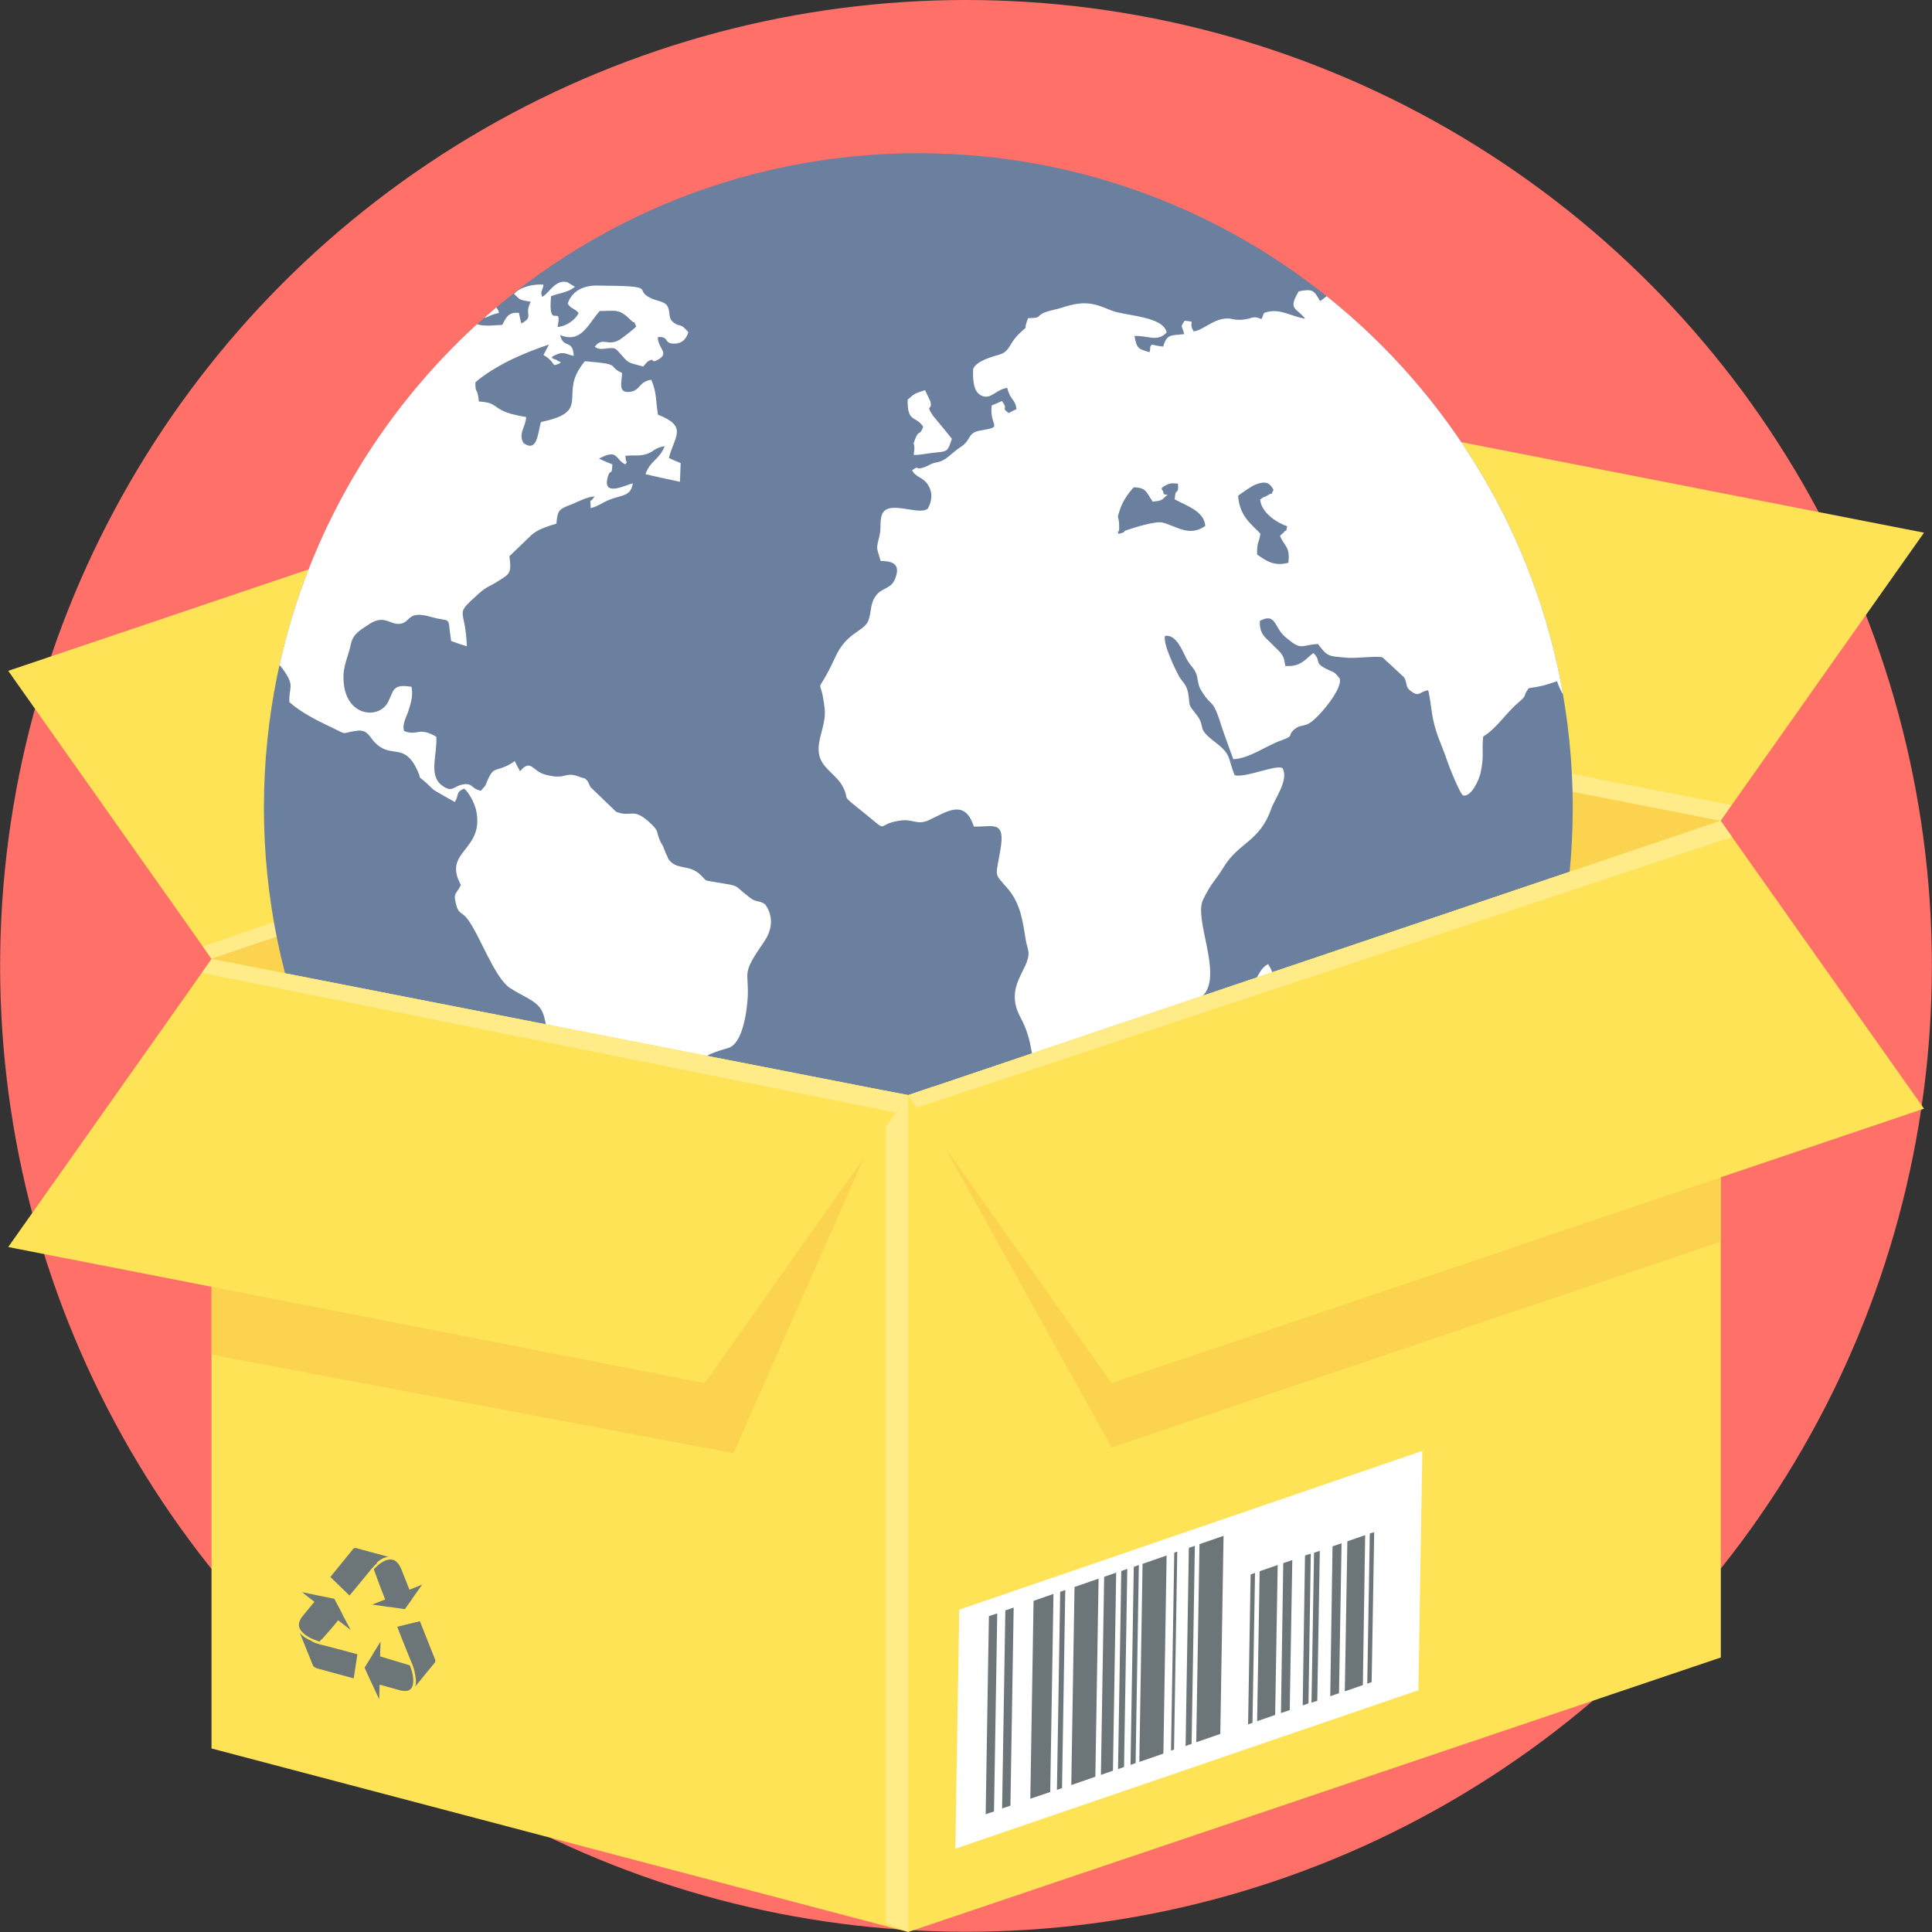 <?xml version="1.0" encoding="iso-8859-1"?>
<!-- Uploaded to: SVG Repo, www.svgrepo.com, Generator: SVG Repo Mixer Tools -->
<svg height="800px" width="800px" version="1.1" id="Layer_1" xmlns="http://www.w3.org/2000/svg" xmlns:xlink="http://www.w3.org/1999/xlink" 
	 viewBox="0 0 512 512" xml:space="preserve">
<rect x="0" y="0" width="512" height="512" fill="#333333" stroke="none"/>
<circle style="fill:#FF7069;" cx="256" cy="255.969" r="255.969"/>
<g>
	<polygon style="fill:#FFE356;" points="56.081,254.13 271.392,181.398 217.488,105.049 2.177,177.78 	"/>
	<polygon style="fill:#FFE356;" points="455.98,217.519 271.392,181.398 325.297,105.049 509.884,141.169 	"/>
</g>
<g>
	<polygon style="fill:#FFEB87;" points="53.751,250.818 268.326,177.106 271.392,181.398 56.081,254.13 	"/>
	<polygon style="fill:#FFEB87;" points="274.336,177.29 458.862,213.349 455.612,218.009 271.76,180.908 271.76,180.908 	"/>
</g>
<g>
	<polygon style="fill:#FCD34E;" points="271.392,181.398 455.98,217.519 455.98,439.269 271.392,403.149 	"/>
	<polygon style="fill:#FCD34E;" points="271.392,181.398 56.081,254.13 56.081,463.37 271.392,403.149 	"/>
</g>
<path style="fill:#6B7F9E;" d="M243.367,40.597c95.789,0,173.426,77.637,173.426,173.426s-77.637,173.426-173.426,173.426
	S69.941,309.812,69.941,214.023S147.578,40.597,243.367,40.597z"/>
<path style="fill:#FFFFFF;" d="M351.728,78.618c32.257,25.818,55.07,62.98,62.49,105.356c-0.552-0.797-1.043-1.84-1.594-3.434
	c-3.373,1.104-3.496,1.226-7.482,1.84l-0.184,0.245c-1.594,2.269,0.061,1.288-2.698,3.679c-3.312,2.821-5.519,6.623-9.199,8.892
	c-0.429,3.986,0.307,4.845-0.675,9.567c-0.368,1.717-2.33,6.378-4.599,6.071c-0.736-0.123-3.802-7.666-4.477-9.812
	c-1.227-3.557-2.637-6.194-3.496-10.241c-0.491-2.208-0.859-6.378-1.349-7.85c-2.392,0.368-2.269,1.901-4.538,0.245
	c-1.594-1.165-0.859-1.84-1.778-3.618c-1.901-1.778-3.802-3.557-5.765-5.335c-1.533-0.491-7.298,0.368-9.751,0.061
	c-4.415-0.429-4.783-0.123-7.359-3.618c-4.599,0.245-4.231,1.962-8.708-1.901c-2.944-2.514-2.392-6.5-6.684-4.231
	c-0.184,3.618,1.594,4.477,3.189,6.132c1.165,1.288,2.637,2.208,3.189,3.925c0.061,0.061,0.307,1.717,0.368,1.901
	c4.17,0.245,5.151-1.717,7.42-3.434c2.208,2.085,0.061,2.453,3.25,4.109c2.576,1.288,2.024,0.552,3.741,2.637
	c0.859,2.821-5.703,10.425-7.911,11.774c-1.656,1.043-2.576,0.429-4.047,1.656c-2.208,1.901,0.307,1.594-3.618,3.005
	c-4.17,1.533-8.279,4.722-12.633,4.967c-0.92-2.576-1.901-5.213-2.821-7.85c-2.76-8.953-2.637-5.458-5.519-10.119
	c-1.349-2.024-0.797-3.312-1.656-5.09c-0.613-1.349-1.533-1.901-2.392-3.557c-1.288-2.514-2.76-6.5-5.703-6.071
	c-0.613,2.024,2.698,8.769,3.557,10.425c0.859,1.656,2.146,2.33,2.576,4.722c0.552,3.25-0.123,2.821,1.656,5.029
	c3.741,4.477-0.184,3.679,5.642,8.095c4.354,3.312,3.189,4.293,5.029,8.647c2.821,0.797,11.284-3.005,12.694-1.84
	c1.717,3.066-2.024,7.972-2.944,10.609c-3.128,8.953-8.524,8.831-12.694,15.638c-2.269,3.679-3.312,4.17-5.458,8.647
	c-2.392,5.029,4.845,18.949,0.491,24.775c-0.92,1.349-3.986,2.146-7.85,6.194c-4.047,4.415,0.123,3.618-1.472,10.977
	c-1.226,1.717-2.698,1.778-4.231,3.005c-0.552,1.717-0.123,3.128-1.043,5.274c-0.981,2.576-1.165,1.226-2.637,3.312
	c-1.043,1.656-0.92,2.33-2.146,3.802c-1.043,1.41-1.594,1.778-2.576,2.698c-4.845,4.477-15.209,4.599-16.128,3.925
	c-2.453-2.085-0.797-2.637-1.41-5.581c-0.613-2.576-1.962-4.722-3.128-6.746l-0.123-0.184c-0.552-0.981-1.043-1.901-1.349-2.821
	c-2.024-6.316-1.288-11.1-4.783-17.539c-4.415-8.279,2.453-12.572,2.146-17.232c-0.123-1.227-0.552-2.024-0.675-3.005
	c-0.859-5.151-1.349-9.751-4.783-13.798c-3.802-4.415-3.25-2.821-2.024-10.119c1.533-8.34-2.024-6.194-6.991-6.378
	c-2.453-7.543-7.236-3.863-12.02-1.656c-3.005,1.349-4.109-0.429-7.482,0.061c-7.543,1.043-1.594,4.293-11.713-3.741
	c-4.231-3.312-1.41-1.656-3.863-5.826c-0.859-1.533-3.373-3.496-4.538-5.029c-3.802-4.783,0.736-9.628,0.061-15.147
	c-1.165-10.241-2.821-1.349,2.882-13.675c3.005-6.562,7.543-6.623,8.708-9.567c0.981-2.637,0.307-4.477,2.208-6.868
	c1.656-1.962,4.047-1.533,5.029-4.599c1.349-3.802-1.227-4.293-3.986-4.354c-1.165-3.986-1.165-3.005-0.307-6.623
	c0.491-2.024,0.061-3.005,0.491-5.09c1.104-5.09,9.812-0.061,12.326-2.146c1.165-2.146,1.349-4.293,0-6.378
	c-1.41-2.085-3.189-1.84-4.17-3.802c2.085-1.41,0.552-0.184,2.392-0.552c2.146-0.491,1.901-1.104,4.415-1.594
	c2.269-0.429,3.741-2.514,5.948-3.925c3.189-2.024,1.656-3.863,5.519-4.477c6.194-1.043,2.146-0.92,2.821-6.623
	c0.92-0.368,1.84-0.736,2.698-1.165c1.962,2.514-0.491,1.533,1.84,3.189c0.613-0.368,1.349-0.736,2.024-1.043
	c-0.307-2.76-1.594-2.208-2.453-5.642c-3.066,0.491-4.17,3.066-6.623,2.146c-2.392-0.92-2.514-4.293-2.392-7.175
	c0.859-2.146,5.335-3.312,7.052-3.802c2.76-0.92,2.392-2.821,4.967-5.335c3.312-3.312,0.859,0.061,2.514-4.293
	c3.679-0.123,1.962-0.245,4.109-1.41l0.123-0.061l0.245-0.061c1.288-0.552,2.944-0.736,4.599-1.288
	c6.132-2.024,8.585-1.043,13.062,0.797c3.434,1.41,13.859,1.472,14.595,5.826c-2.514,2.637-4.906,0.736-8.524,0.92
	c0.675,3.373,0.92,3.373,3.986,4.293c0.491-1.594-0.245-0.981,0.613-2.024c0.981,0.245,2.024,0.429,3.005,0.552
	c0.981-3.434,2.146-2.944,5.581-3.312c-0.552-2.33-1.165-1.717,0.123-3.557c3.496,0.368,0.675,0.061,2.392,2.821
	c2.453-0.307,4.845-3.005,8.217-3.373c2.085-0.245,2.024,0.552,4.967,0.245c2.453-0.245,2.33-1.165,4.783-0.123
	c0.859-1.656,0-1.594,2.146-2.024c3.312-0.552,6.194,1.472,9.444,1.901c-2.392-2.944-4.661-2.33-1.717-7.236
	c3.741-0.736,4.047-0.245,5.642,2.576c0.92-0.491,1.288-1.043,1.778-1.288L351.728,78.618z M73.988,176.615
	c7.788-35.568,26.554-67.028,52.433-90.699c2.024,0.675,4.661,0.245,6.684,0.184c0.736-1.349,1.165-2.514,2.453-3.005
	c0.491-0.184,1.104-0.245,1.962-0.184c0.123,0.675,0.307,1.349,0.429,2.024c0,0.061,0.123,0.491,0.061,0.429
	c0.061-0.123,0.123,0.245,0.184,0.368c3.495-2.024,0.552-2.085,2.453-5.765c-2.944-0.552-2.576-0.245-4.415-2.085
	c1.778-1.962,5.213-2.637,7.788-2.453c-0.184,1.778-0.981,1.717-0.307,3.25c2.024-1.226,3.373-4.599,6.623-3.925
	c0.613,0.429,1.349,0.859,2.024,1.226c-1.656,1.533-4.17,1.656-6.316,2.514c-0.92,9.628,3.066,1.533,1.717,8.156
	c2.392-0.184,4.722-1.901,5.581-3.679c-0.859-1.165-2.146-1.165-2.882-2.514c0.552-1.778,1.778-3.128,3.434-3.925
	c1.165-0.552,2.514-0.859,4.047-0.859c17.662,0.123,9.26,0.92,14.718,3.434c1.227,0.552,3.373,0.797,4.109,1.84
	c1.104,1.717,0.061,3.312,1.84,4.599c1.533,1.165,1.778-0.061,3.802,2.514c-0.429,1.472-1.472,3.005-3.679,3.005
	c-3.005,0.061-1.227-2.024-4.415-1.717c0.061,3.005,3.066,4.17,0.307,5.826c-2.453,1.472-0.92-0.552-2.698,0.491
	c-0.061,0.061-0.245,0.123-0.307,0.184c-0.123,0.061-0.245,0.245-0.307,0.307c-0.307,0.368-0.613,0.675-0.859,0.981
	c-4.415-1.226-3.618-0.675-6.255-3.618c-0.981-1.104-1.165-1.41-2.944-1.226c-1.104,0.061-2.576,0.552-3.618-0.429
	c2.146-2.698,3.25-0.061,6.378-1.717c0.552-0.245,4.047-3.005,4.599-3.618c-0.92-2.146-0.123-0.368-1.472-1.717
	c-3.128-3.128-3.986-2.392-8.218-2.392c-1.962,2.269-3.434,5.09-5.581,6.316c-1.288,0.736-2.821,0.92-4.906,0.061
	c0.92,3.802,3.373,0.92,3.618,5.519c-1.594-0.307-2.453-1.104-4.109-0.552c-3.557,1.349-0.368,1.226-0.123,1.901
	c0,0.061,1.656,0.245,0,0.859c-1.84,0.675-0.307-0.368-3.802-2.453c0.491-0.92,0.981-1.84,1.472-2.76
	c-2.882,0.92-6.5,2.33-9.873,3.925c-3.863,1.901-7.42,4.109-9.628,6.071c-0.061,3.312,0.552,1.104,0.92,5.09
	c5.151,0.307,3.496,1.84,8.647,3.312c0.981,0.245,2.269,0.552,3.863,0.797c0,2.514-2.208,4.354-0.675,6.93
	c3.618,2.514,3.741-2.392,4.599-5.581c12.204-2.576,6.316-6.132,9.505-12.878c0.491-0.981,1.165-2.085,2.146-3.25
	c0.92,0.061,4.783,0.429,5.581,0.613c2.76,0.491,1.288,1.165,4.293,2.514c-0.061,2.392-1.288,5.519,2.269,4.967
	c2.698-0.491,2.085-2.637,5.458-3.189c1.472,3.496,1.104,5.029,1.778,9.26c7.972,3.128,4.415,5.642,2.882,11.468
	c0.981,0.491,2.024,0.92,3.128,1.349c-0.061,1.717-0.123,3.312-0.184,4.967c-0.184,0-8.524-1.84-9.137-2.024
	c1.288-3.679,3.618-3.679,5.09-7.42c-3.005,0.552-2.76,1.472-4.967,2.146c-1.962,0.552-3.434,0.184-5.519,0.429
	c-0.736,2.392-0.061-2.085,0.184,0.981c0.123,1.165,0.675,0.061-0.123,1.288c-2.76-1.288-1.84-4.293-6.991-1.533
	c1.165,0.552,2.33,1.043,3.557,1.533c-0.184,3.434-0.429,0.859-1.165,3.128c-1.778,5.826,4.845,2.208,6.562,1.901
	c-0.429,3.066-2.33,3.066-5.029,3.925c-2.944,0.92-3.802,2.085-6.132,2.637c0-3.679-0.552-0.552,1.043-3.128
	c-2.33,0.245-4.047,1.288-6.255,2.208l-0.245,0.061c-2.882,1.165-3.312,1.349-3.618,4.967c-2.453,0.736-5.274,1.594-6.991,3.373
	c-1.717,1.656-3.434,3.312-5.09,4.906c-0.184,0.123-0.307,0.245-0.368,0.368c0.613,4.599,0,4.661-2.76,6.439
	c-2.33,1.533-3.128,1.472-5.274,3.373c-6.93,6.255-3.618,3.312-3.25,14.043c-1.472-0.429-2.821-0.92-4.17-1.41
	c-1.043-7.114,0.368-4.783-5.335-6.378c-6.132-1.778-5.335,1.227-7.911,1.778c-2.821,0.613-4.231-2.576-8.34,0.061
	c-2.269,1.533-4.415,2.576-4.967,5.335c-0.675,3.312-2.146,5.765-1.962,9.444c0.368,9.996,9.505,10.609,11.836,5.887
	c1.533-3.128,1.165-4.783,6.194-3.986c0.491,2.698-0.307,4.599-0.92,6.684c-0.429,1.227-1.656,3.373-1.043,5.029
	c3.618,1.472,3.741-1.288,8.524,1.533c0.307,4.783-2.146,10.119,1.472,12.878c2.821,2.085,3.005,0.245,5.519-0.245
	c2.76-0.491,2.269,1.226,4.845,1.656c1.472-1.778,0.859-0.675,1.778-2.821c1.656-3.802,2.085-2.024,6.071-4.293
	c0.368-0.245,0.736-0.429,1.104-0.736c0.429,0.92,0.92,1.84,1.41,2.698c2.882-3.434,3.25-0.061,6.562,0.859
	c1.41,0.368,2.453,0.552,3.25,0.552c2.453,0.061,2.698-1.165,5.949,0.061c0.368,0.184,0.92,0.307,1.349,0.429
	c0.061,0,0.245,0.061,0.245,0.184c0.061,0.061,0.245,0.184,0.307,0.245c0.552,0.613,0.613,1.227,1.043,1.901
	c2.269,2.208,4.538,4.354,6.746,6.5c4.354,1.717,4.354-1.533,9.383,3.312c2.085,2.024,1.165,1.962,2.33,4.538
	c0.184,0.429,0.491,0.797,0.736,1.288c0.429,1.226,0.92,2.33,1.472,3.495c2.269,3.005,5.397,1.104,8.524,4.17
	c1.84,1.778,0.429,1.226,4.477,1.962c6.255,1.043,3.863,0.429,8.585,4.047c1.84,1.349,2.269,0.552,3.986,1.717
	c2.392,3.312,1.778,6.93-0.245,9.873c-6.194,8.953-4.047,7.543-4.354,14.657c-0.245,4.109-1.41,12.51-5.213,13.553
	c-13.921,3.925-5.826,6.623-9.505,13.491c-1.043,1.962-1.84,2.453-2.514,3.986c-2.76,6.5-0.859,8.647-9.076,7.175
	c0.797,1.349,0.307,0.429,1.043,1.656c2.453,3.802,2.821,6.623-2.146,7.543c-4.17,0.797-2.392,0-2.76,4.599
	c-1.594,0.675-2.33,0-3.373,1.043c1.472,2.698,0.123,0.429,2.576,1.962c-0.429,1.472-0.797,2.882-1.165,4.293
	c-0.92,3.496-1.227,0.245-1.533,4.293c1.472,0.675,2.453,0.552,3.741,2.269c-0.184,1.349-1.472,4.967-1.901,7.052
	c2.024,3.066,3.741,6.378,8.095,6.684c-0.061,2.576,0.552,2.33-1.656,2.821c-1.901,0.429-5.887-1.349-7.543-2.208
	c-2.882-1.533-5.581-3.618-7.482-6.562c-1.104-1.656-0.675-0.859-1.84-2.392c-2.085-2.698-1.288-3.986-1.901-5.765
	c-0.307-1.043-2.024-2.208-1.349-5.703c0.184-0.981,1.717-5.642-0.184-4.845c-1.901,0.736,1.41,0.429-1.165,1.717
	c-0.613-1.717-1.104-4.17-1.472-6.255c-0.675-3.496-1.472-3.618-1.901-5.765c-0.859-4.967,1.288-5.458-1.043-13.675
	c-1.533-5.458-0.92-18.336-2.514-24.959c-0.245-1.043-0.552-1.962-0.981-2.637c-1.472-2.514-5.151-3.618-8.095-5.642
	c-0.184-0.061-0.307-0.061-0.307-0.184c-4.047-2.821-7.911-13.982-11.1-18.152c-1.472-2.024-2.453-1.104-3.128-4.293
	c-0.736-2.882,0.368-2.392,1.349-4.783c-4.967-9.076,6.378-8.953,4.047-19.808c-0.491-2.024-1.962-4.783-3.189-5.703
	c-2.33,1.043-1.226,1.594-2.453,3.557c-1.901-1.043-3.802-2.146-5.581-3.189c-5.703-5.519-2.637-1.533-4.293-5.09
	c-3.434-7.543-6.746-3.312-10.854-7.052c-1.84-1.533-2.146-3.986-5.213-3.557c-4.599,0.613-2.024,1.349-6.807-0.92
	c-4.047-1.901-8.279-4.109-11.1-6.684c-0.123-3.986,1.349-4.17-1.165-7.911c-0.429-0.675-0.92-1.349-1.472-1.962L73.988,176.615z
	 M128.383,84.199c1.043-0.92,2.085-1.84,3.189-2.76l0.061,0.184c0.245,0.368,0.368,0.368,0.613,1.288
	C129.426,83.586,129.426,84.076,128.383,84.199z M276.789,135.773c1.533,0.981,3.434,1.717,4.538,2.698
	c1.472,3.925-0.368,2.024,2.453,6.194c1.594,2.208,1.288,3.802,2.944,5.09c3.066-0.429,0.368,0.491,2.269-1.349
	c0.307-0.368,1.288-1.472,1.533-1.901c-0.981-1.533-1.594-1.656-2.514-3.189c3.434-4.599,4.967-1.962,5.764,1.043
	c2.146,8.401,5.519,5.948,8.279,5.581c2.821-0.429,0.368,0.061,2.944,0.736c2.453,0.613,1.288,0,3.005-0.429
	c5.826-1.41,1.349,9.873,0.736,11.1c-3.189,0.429-2.576-0.307-4.845-0.552c-4.599-0.491,0.307,2.76-10.609-0.797
	c-10.425-3.312-8.218-4.109-10.364,3.189c-2.392-0.184-2.269-0.613-4.477-1.349c-0.859-0.307-1.349-0.491-1.656-0.613l-0.123-0.061
	c-0.859-0.307,0-0.061-1.84-1.778c-1.594-1.533-5.581-1.84-8.34-3.312c0-2.392,2.085-4.415-0.429-7.236
	c-0.859-0.245-12.633,0.245-14.534,0.675c-3.802,0.797-4.477,4.047-9.751,3.312c-2.882-0.429-1.901-0.123-2.637-1.84
	c0.92-0.92,0-0.429,1.594-1.043c0.613-0.245,0.859-0.123,1.472-0.245c8.524-1.288,4.17-5.581,9.505-9.751
	c4.415-3.557,0.92,0.061,3.373-4.293c3.005-0.245,2.637,1.227,5.151-0.061c2.085-1.043,1.472-2.024,4.415-2.085
	c2.637,2.698,2.085,4.293,6.439,6.316c1.717,0.797,2.76,1.227,3.863,2.698c2.024,2.821,0.307,1.901,1.043,3.863
	c0.184-0.061,0.368-0.184,0.613-0.245l0.123-0.061c2.33-1.104-1.165-1.472,2.637-4.783c-1.104-0.797-1.901-1.349-2.637-1.778
	l-0.123-0.061c-2.944-1.717-1.778-0.123-5.581-4.845c-0.981-1.349-1.288-1.41-1.226-3.495c2.698-0.491,3.189,1.472,5.642,3.618
	c0.307,0.307,0.736,0.552,1.104,0.859l0.123,0.061L276.789,135.773z M336.09,255.479c-2.453,1.227-2.76,4.109-4.599,5.703
	c-2.024,1.84-4.661,0.981-5.458,4.354c-0.981,4.231,1.656,2.944-1.288,8.463c-1.043,2.024-1.104,7.175,0.491,8.647
	c4.845,4.661,7.42-7.114,8.524-10.793c0.859-2.637,1.594-5.581,2.514-8.034c0.92-2.637,2.146-4.906-0.245-8.34H336.09z
	 M328.118,131.419c0.368,5.458,3.618,7.543,5.887,9.996c-0.307,2.576-0.92,1.901-0.859,5.519c2.698,1.962,4.722,3.128,8.279,2.208
	c0.491-4.354-0.92-4.109-2.208-7.114c0.245-0.368,0.859-0.797,0.92-0.859c0.981-1.349,0.491,0.552,0.981-1.717
	c-2.637-0.859-6.807-3.496-7.175-7.052c1.288-1.043,0.859-0.429,1.84-1.043c2.024-1.349,0.491,0.736,1.717-1.533
	c-1.043-2.024-2.208-2.392-4.783-1.41c-1.104,0.429-4.047,2.514-4.661,3.005H328.118z M305.428,132.829
	c-1.717-2.392-1.594-3.618-4.967-3.679c-1.349,1.41-2.882,3.557-3.618,5.765c-1.104,3.312-0.307,1.043-0.245,4.599
	c-0.061,0.123,0,0.307,0,0.429c-0.061,2.146-0.552-0.429-0.245,1.533c2.637-0.552,0.613-0.491,2.576-1.104
	c1.84-0.613,7.42-2.33,9.076-1.901c3.802,0.92,7.052,3.925,11.406,0.92c-0.245-3.863-4.906-5.335-8.095-7.052
	c0.184-3.557,1.104-0.736,0.859-4.17c-1.104-0.061-1.778-0.245-2.821,0.245c-2.514,1.104-1.104,1.41-1.104,1.84
	c0.123,1.901,2.514-0.368-0.061,1.962c-0.736,0.613-1.901,0.613-2.76,0.736V132.829z M240.546,105.908
	c-0.123,6.255,2.085,4.109,4.109,7.175c-0.92,2.637-1.104,0.552-2.146,3.312c-0.92,2.269,0.245,0.245-0.368,4.17
	c1.594,0.061,3.986-0.491,6.132-0.675c3.005-0.245,2.944-0.552,3.986-3.618c-1.656-2.024-3.312-4.109-5.029-6.132
	c-2.146-3.312,0-1.043-0.675-3.802c-0.491-0.981-0.92-1.962-1.41-2.944c-2.882,0.981-2.576,0.736-4.538,2.453L240.546,105.908z"/>
<polygon style="fill:#FFE356;" points="56.081,254.13 240.669,290.25 240.669,512 56.081,463.37 "/>
<polygon style="fill:#FFEB87;" points="234.782,289.085 240.73,290.189 247.169,287.981 247.169,507.707 240.853,511.816 
	240.853,512 240.73,511.939 240.669,512 240.669,511.877 234.782,509.67 "/>
<polygon style="fill:#FCD34E;" points="56.081,358.995 56.081,274.857 229.078,306.562 194.369,385.119 "/>
<polygon style="fill:#FFE356;" points="56.081,254.13 240.669,290.25 186.764,366.538 2.177,330.479 "/>
<polygon style="fill:#FFEB87;" points="56.081,254.13 240.669,290.25 237.357,294.849 53.506,257.809 53.506,257.809 "/>
<polygon style="fill:#FFE356;" points="455.98,217.519 240.669,290.25 240.669,512 455.98,439.269 "/>
<polygon style="fill:#FCD34E;" points="455.98,329.068 455.98,234.506 250.358,303.987 294.573,383.586 "/>
<polygon style="fill:#FFE356;" points="455.98,217.519 240.669,290.25 294.573,366.538 509.884,293.807 "/>
<polygon style="fill:#FFEB87;" points="240.669,290.25 455.98,217.519 459.046,221.811 242.999,293.561 "/>
<path style="fill:#6C7678;" d="M112.01,419.89l-3.496,1.41l-2.208-5.581c-0.613-1.349-1.349-2.085-2.085-2.33
	c-1.349-0.429-2.882,0.429-3.986,1.349c-0.429,0.368-0.797,0.797-1.165,1.104c0.123,0.429,0.307,0.92,0.491,1.41
	c0.613,1.778,1.533,4.109,2.514,6.623l-3.434,1.349l4.17,0.613h0.184l0.552,0.061l3.741,0.552l1.962-2.76l0.184-0.307l2.576-3.618
	V419.89z M82.758,434.976c-1.226-0.552-2.514-1.227-3.312-2.269l3.557,8.831c0.368,0.307,0.613,0.429,0.736,0.491l0.123,0.061
	l9.873,2.698l0.981-6.378c-0.675-0.184-1.533-0.429-2.453-0.675l-6.255-1.656c-0.184-0.061-0.675-0.123-1.288-0.307l0,0
	l-0.184-0.061c-0.491-0.123-1.104-0.368-1.717-0.613L82.758,434.976z M79.937,421.853l3.373,2.637l-3.312,4.047
	c-0.736,1.043-0.92,1.962-0.675,2.76c0.491,1.41,2.146,2.453,3.679,3.128c0.613,0.245,1.165,0.429,1.656,0.613
	c0.245-0.307,0.552-0.613,0.92-0.92c1.104-1.227,2.576-2.882,4.047-4.722l3.312,2.576l-2.146-4.047l-0.061-0.184l-0.245-0.491
	l-1.901-3.557l-3.557-0.736l-0.368-0.061l-4.722-0.981V421.853z M109.863,443.071c0.307,1.288,0.552,2.76,0.184,3.863l5.274-6.439
	c0.061-0.429,0-0.736-0.061-0.859l-0.061-0.123l-3.925-9.873l-6.01,1.472c0.307,0.675,0.613,1.533,0.981,2.514l2.514,6.255
	c0.061,0.184,0.307,0.675,0.552,1.288l0,0l0.061,0.184c0.184,0.491,0.368,1.104,0.552,1.778L109.863,443.071z M100.481,450.43
	l0.123-3.986l5.519,1.533c1.349,0.307,2.269,0.123,2.76-0.429c0.859-0.92,0.736-2.882,0.307-4.477
	c-0.184-0.613-0.368-1.227-0.552-1.717c-0.429-0.123-0.859-0.307-1.349-0.429c-1.778-0.552-4.047-1.227-6.562-1.962l0.123-3.925
	l-2.085,3.373l-0.061,0.123l-0.245,0.429l-1.84,3.005l1.594,3.496l0.184,0.368l2.146,4.599H100.481z M99.806,414.126
	c0.92-0.797,1.962-1.472,3.189-1.533l-8.831-2.392c-0.429,0.123-0.613,0.245-0.675,0.368l-0.061,0.123l-5.887,7.236l5.09,4.906
	c0.429-0.491,0.92-1.165,1.472-1.778l3.741-4.538c0.123-0.184,0.368-0.491,0.797-0.981l0,0l0.123-0.123
	c0.307-0.368,0.675-0.736,1.165-1.165L99.806,414.126z"/>
<polygon style="fill:#FFFFFF;" points="254.222,426.575 376.932,384.506 375.89,447.916 253.179,489.923 "/>
<path style="fill:#6C7678;" d="M262.071,428.292l2.208-0.736l-0.859,52.494l-2.208,0.736L262.071,428.292z M332.595,416.824
	l-1.165,0.429l-0.675,39.738l1.165-0.429L332.595,416.824z M338.604,414.739l-4.783,1.656l-0.675,39.738l4.783-1.656
	L338.604,414.739z M342.406,413.451l-2.33,0.797l-0.613,39.738l2.33-0.797l0.675-39.738H342.406z M347.374,411.734l-1.533,0.491
	l-0.613,39.738l1.533-0.552l0.613-39.738V411.734z M363.012,406.399l1.165-0.368l-0.675,39.738l-1.165,0.429l0.675-39.738V406.399z
	 M357.002,408.484l4.783-1.656l-0.613,39.738l-4.783,1.656l0.675-39.738H357.002z M353.2,409.772l2.33-0.797l-0.675,39.738
	l-2.33,0.797l0.613-39.738H353.2z M348.232,411.489l1.533-0.491l-0.675,39.738l-1.533,0.491L348.232,411.489z M311.192,411.489
	l0.797-0.307l-0.859,52.494l-0.797,0.245l0.859-52.494V411.489z M317.877,409.22l6.378-2.208l-0.859,52.494l-6.378,2.208
	L317.877,409.22z M315.056,410.201l1.594-0.552l-0.859,52.494l-1.594,0.552L315.056,410.201z M302.791,414.432l6.378-2.208
	l-0.859,52.494l-6.378,2.208L302.791,414.432z M300.46,415.23l1.349-0.491l-0.859,52.494l-1.349,0.491L300.46,415.23z
	 M297.149,416.333l1.594-0.552l-0.859,52.494l-1.594,0.552L297.149,416.333z M292.611,417.867l3.189-1.104l-0.859,52.494
	l-3.189,1.104L292.611,417.867z M284.761,420.565l6.378-2.208l-0.859,52.494l-6.378,2.208L284.761,420.565z M280.959,421.853
	l1.349-0.491l-0.859,52.494l-1.349,0.491L280.959,421.853z M273.907,424.244l5.274-1.84l-0.859,52.494l-5.274,1.778l0.859-52.494
	V424.244z M266.487,426.759l2.146-0.736l-0.859,52.494l-2.208,0.736l0.859-52.494H266.487z"/>
</svg>